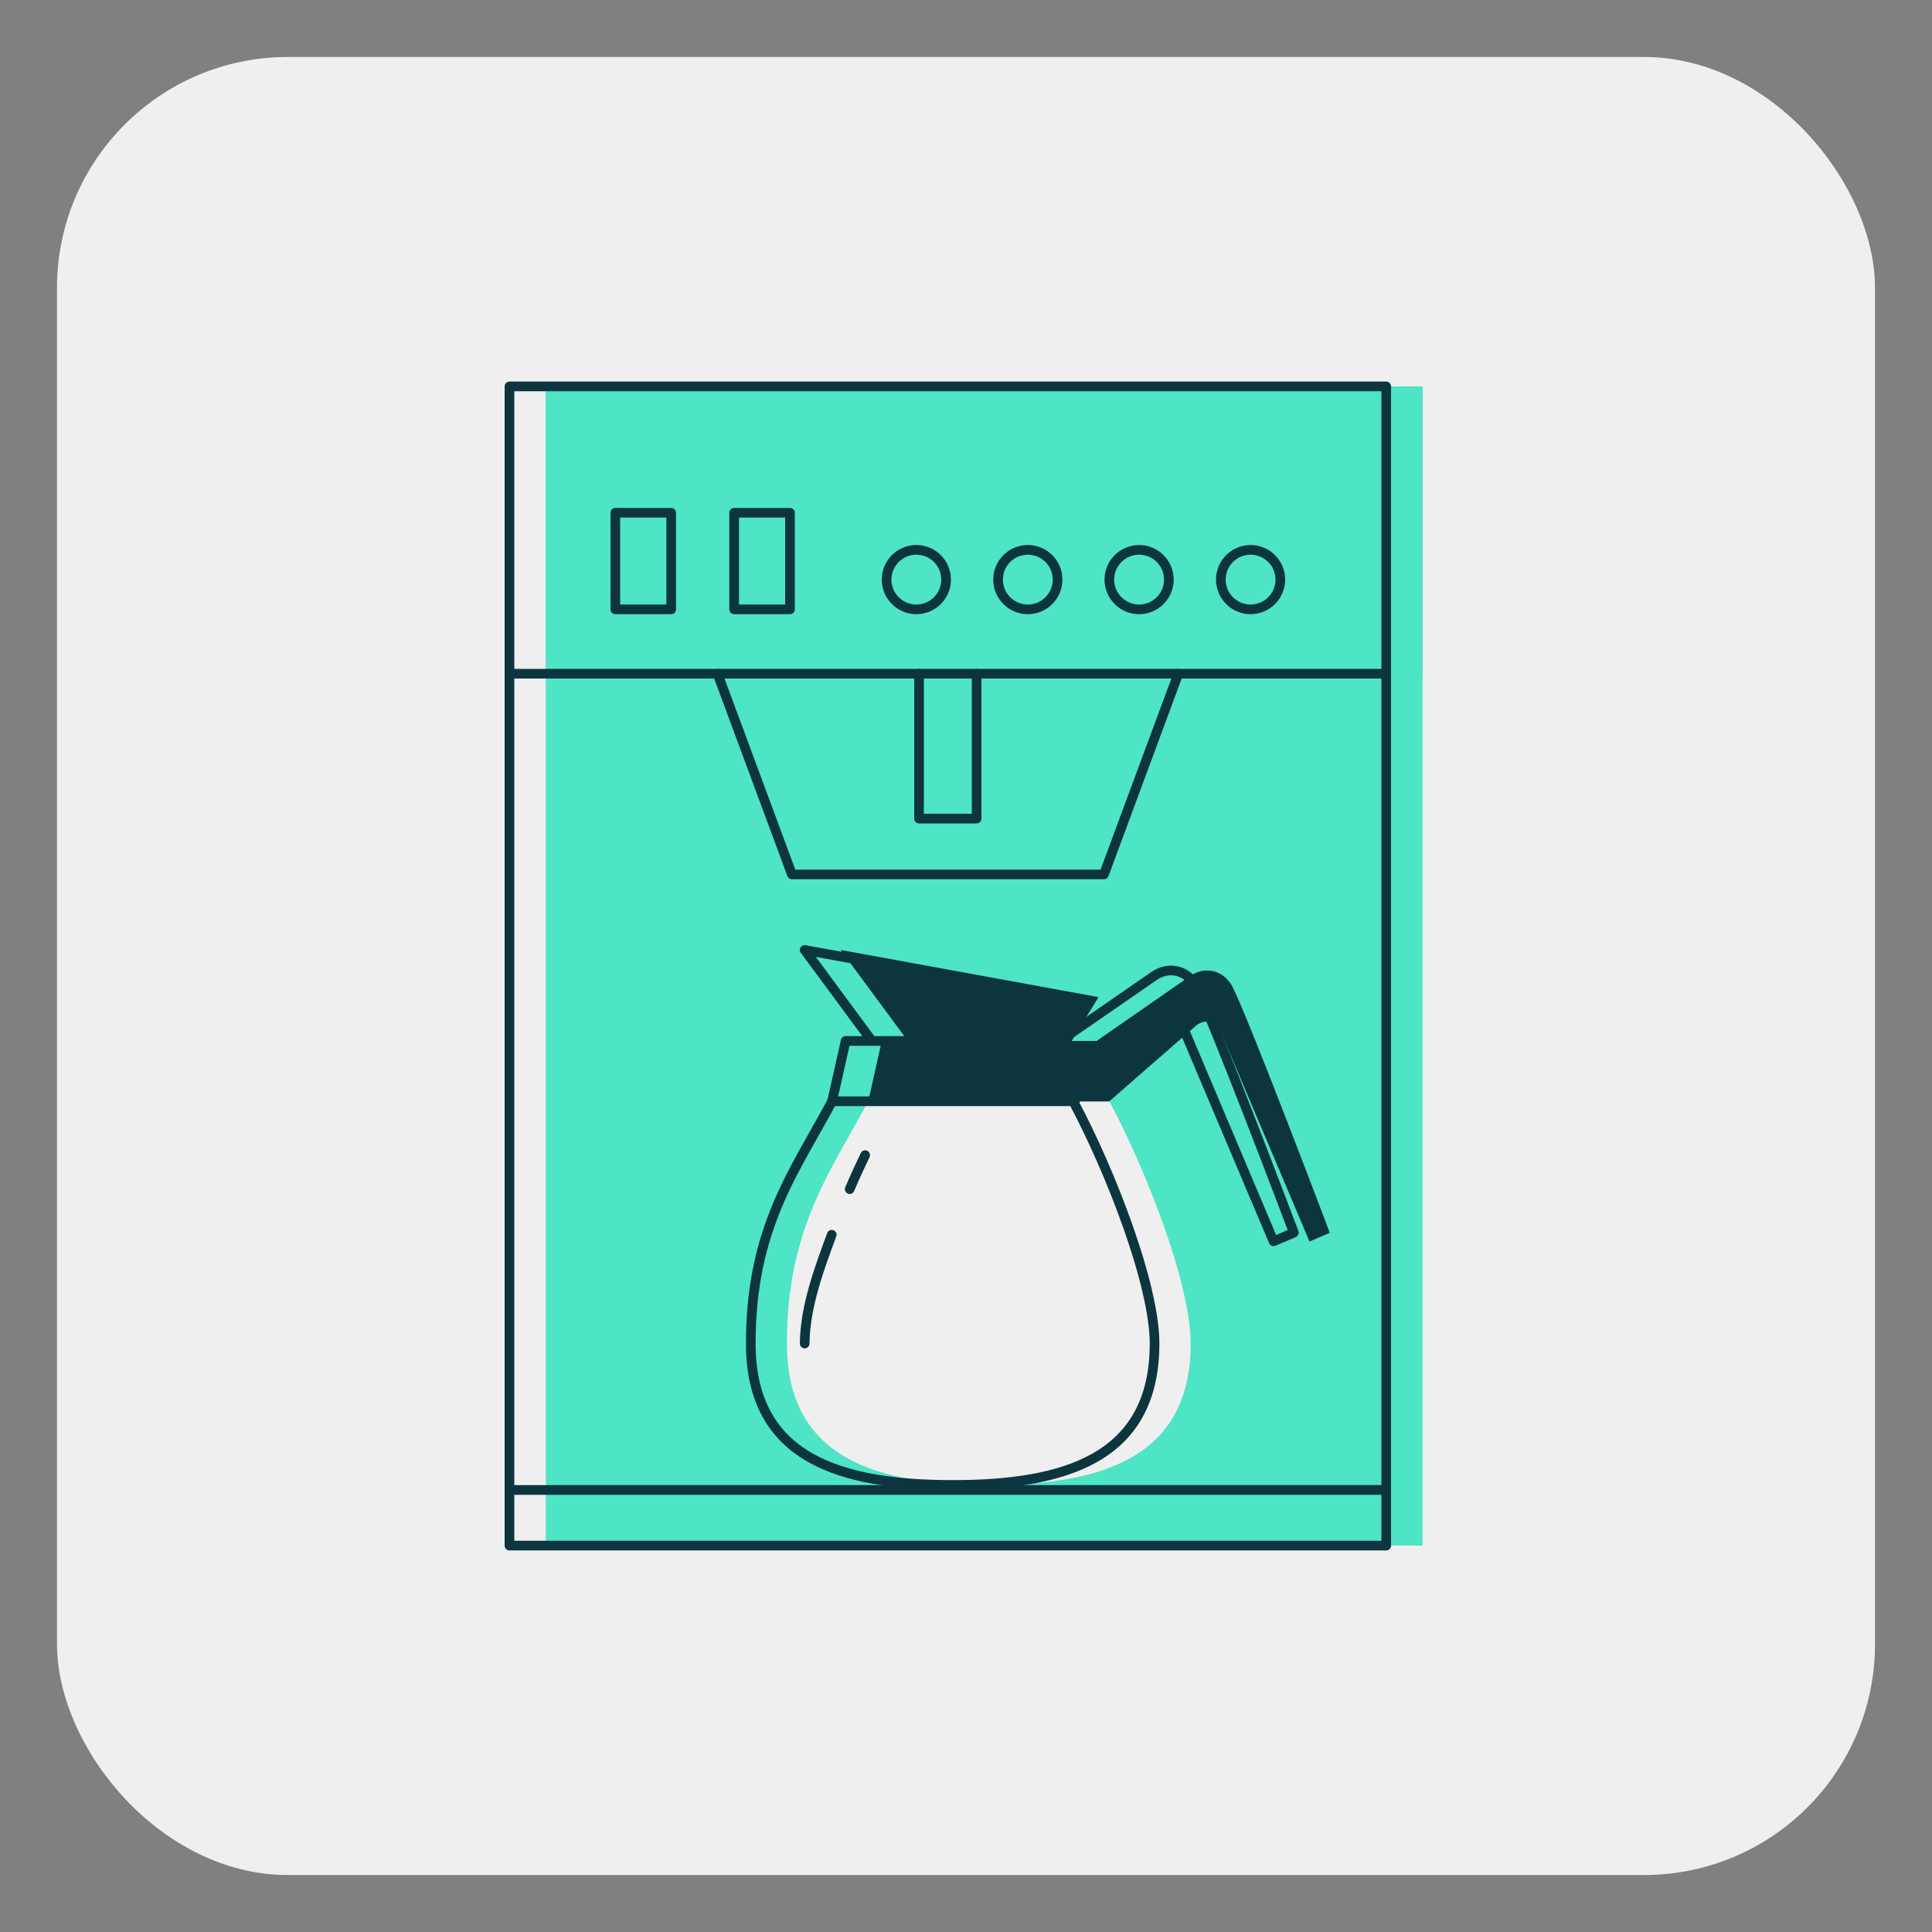 <svg xmlns="http://www.w3.org/2000/svg" id="Layer_1" viewBox="0 0 1000 1000"><rect x="0" y="0" width="1000" height="1000" fill="#808080" stroke="none"/><defs><style> .st0 { fill: #0d353f; } .st1 { fill: #4ee4c6; } .st2 { fill: #efefef; } .st3 { fill: none; stroke: #0d353f; stroke-linecap: round; stroke-linejoin: round; stroke-width: 5px; } </style></defs><rect class="st2" x="29.5" y="29.5" width="941" height="941" rx="119.5" ry="119.5"></rect><rect class="st1" x="282.5" y="200" width="453.8" height="600"></rect><polygon class="st1" points="736.3 200 282.5 200 282.5 348.7 390.1 348.7 428.6 452.6 590.2 452.6 628.6 348.7 736.3 348.7 736.3 200"></polygon><path class="st2" d="M574.2,570c19.5,36.5,42.1,95,42.1,125.4,0,59.6-46.8,73.2-104.5,73.2s-104.5-13.5-104.5-73.2,22.6-88.9,42.1-125.4h124.7Z"></path><path class="st0" d="M638,510.9c-4.4-8.6-14.1-11.2-22-5.7l-48.7,33.8v-.2h-12.6l13.9-22.7-133.5-24.4,34.8,47.1h-13.5l-7,31.3h124.7l44.7-39c4.3-3.8,10.1-2.8,12.8,2.3l46.2,109.2,10.5-4.5s-41.5-109.8-50.3-127.2Z"></path><rect class="st3" x="263.7" y="200" width="453.8" height="600"></rect><line class="st3" x1="263.7" y1="348.7" x2="717.5" y2="348.7"></line><polyline class="st3" points="609.9 348.7 571.4 452.6 409.9 452.6 371.4 348.7"></polyline><rect class="st3" x="318.5" y="265.4" width="28.9" height="50"></rect><rect class="st3" x="380" y="265.4" width="28.9" height="50"></rect><path class="st3" d="M489.7,300c0,8.5-6.9,15.4-15.4,15.4s-15.4-6.9-15.4-15.4,6.9-15.4,15.4-15.4,15.4,6.9,15.4,15.4h0Z"></path><ellipse class="st3" cx="532" cy="300" rx="15.4" ry="15.4"></ellipse><path class="st3" d="M605,300c0,8.5-6.9,15.4-15.4,15.4s-15.4-6.9-15.4-15.4c0-8.5,6.9-15.4,15.4-15.4h0c8.5,0,15.4,6.9,15.4,15.4Z"></path><path class="st3" d="M662.7,300c0,8.5-6.9,15.4-15.4,15.4s-15.4-6.9-15.4-15.4c0-8.5,6.9-15.4,15.4-15.4h0c8.5,0,15.4,6.9,15.4,15.4Z"></path><line class="st3" x1="263.7" y1="771.2" x2="717.5" y2="771.2"></line><polyline class="st3" points="505.5 348.7 505.5 423.7 475.7 423.7 475.7 348.7"></polyline><path class="st3" d="M555.5,570c19.5,36.5,42.1,95,42.1,125.4,0,59.6-46.8,73.2-104.5,73.2s-104.5-13.5-104.5-73.2,22.6-88.9,42.1-125.4h124.7Z"></path><path class="st3" d="M439.8,615.5c2.5-5.9,5.2-11.8,8-17.6"></path><path class="st3" d="M416.5,695.4c.2-19.1,7.5-38.7,14-56.3"></path><polyline class="st3" points="430.7 570 437.7 538.8 548.5 538.8"></polyline><polyline class="st3" points="451.3 538.8 416.5 491.7 550 516 536 538.8"></polyline><path class="st3" d="M555.5,570l44.7-39c4.3-3.8,10.1-2.8,12.8,2.3l46.2,109.2,10.5-4.5s-41.5-109.8-50.4-127.1c-4.4-8.6-14.1-11.2-22-5.7l-47.2,32.6"></path></svg>